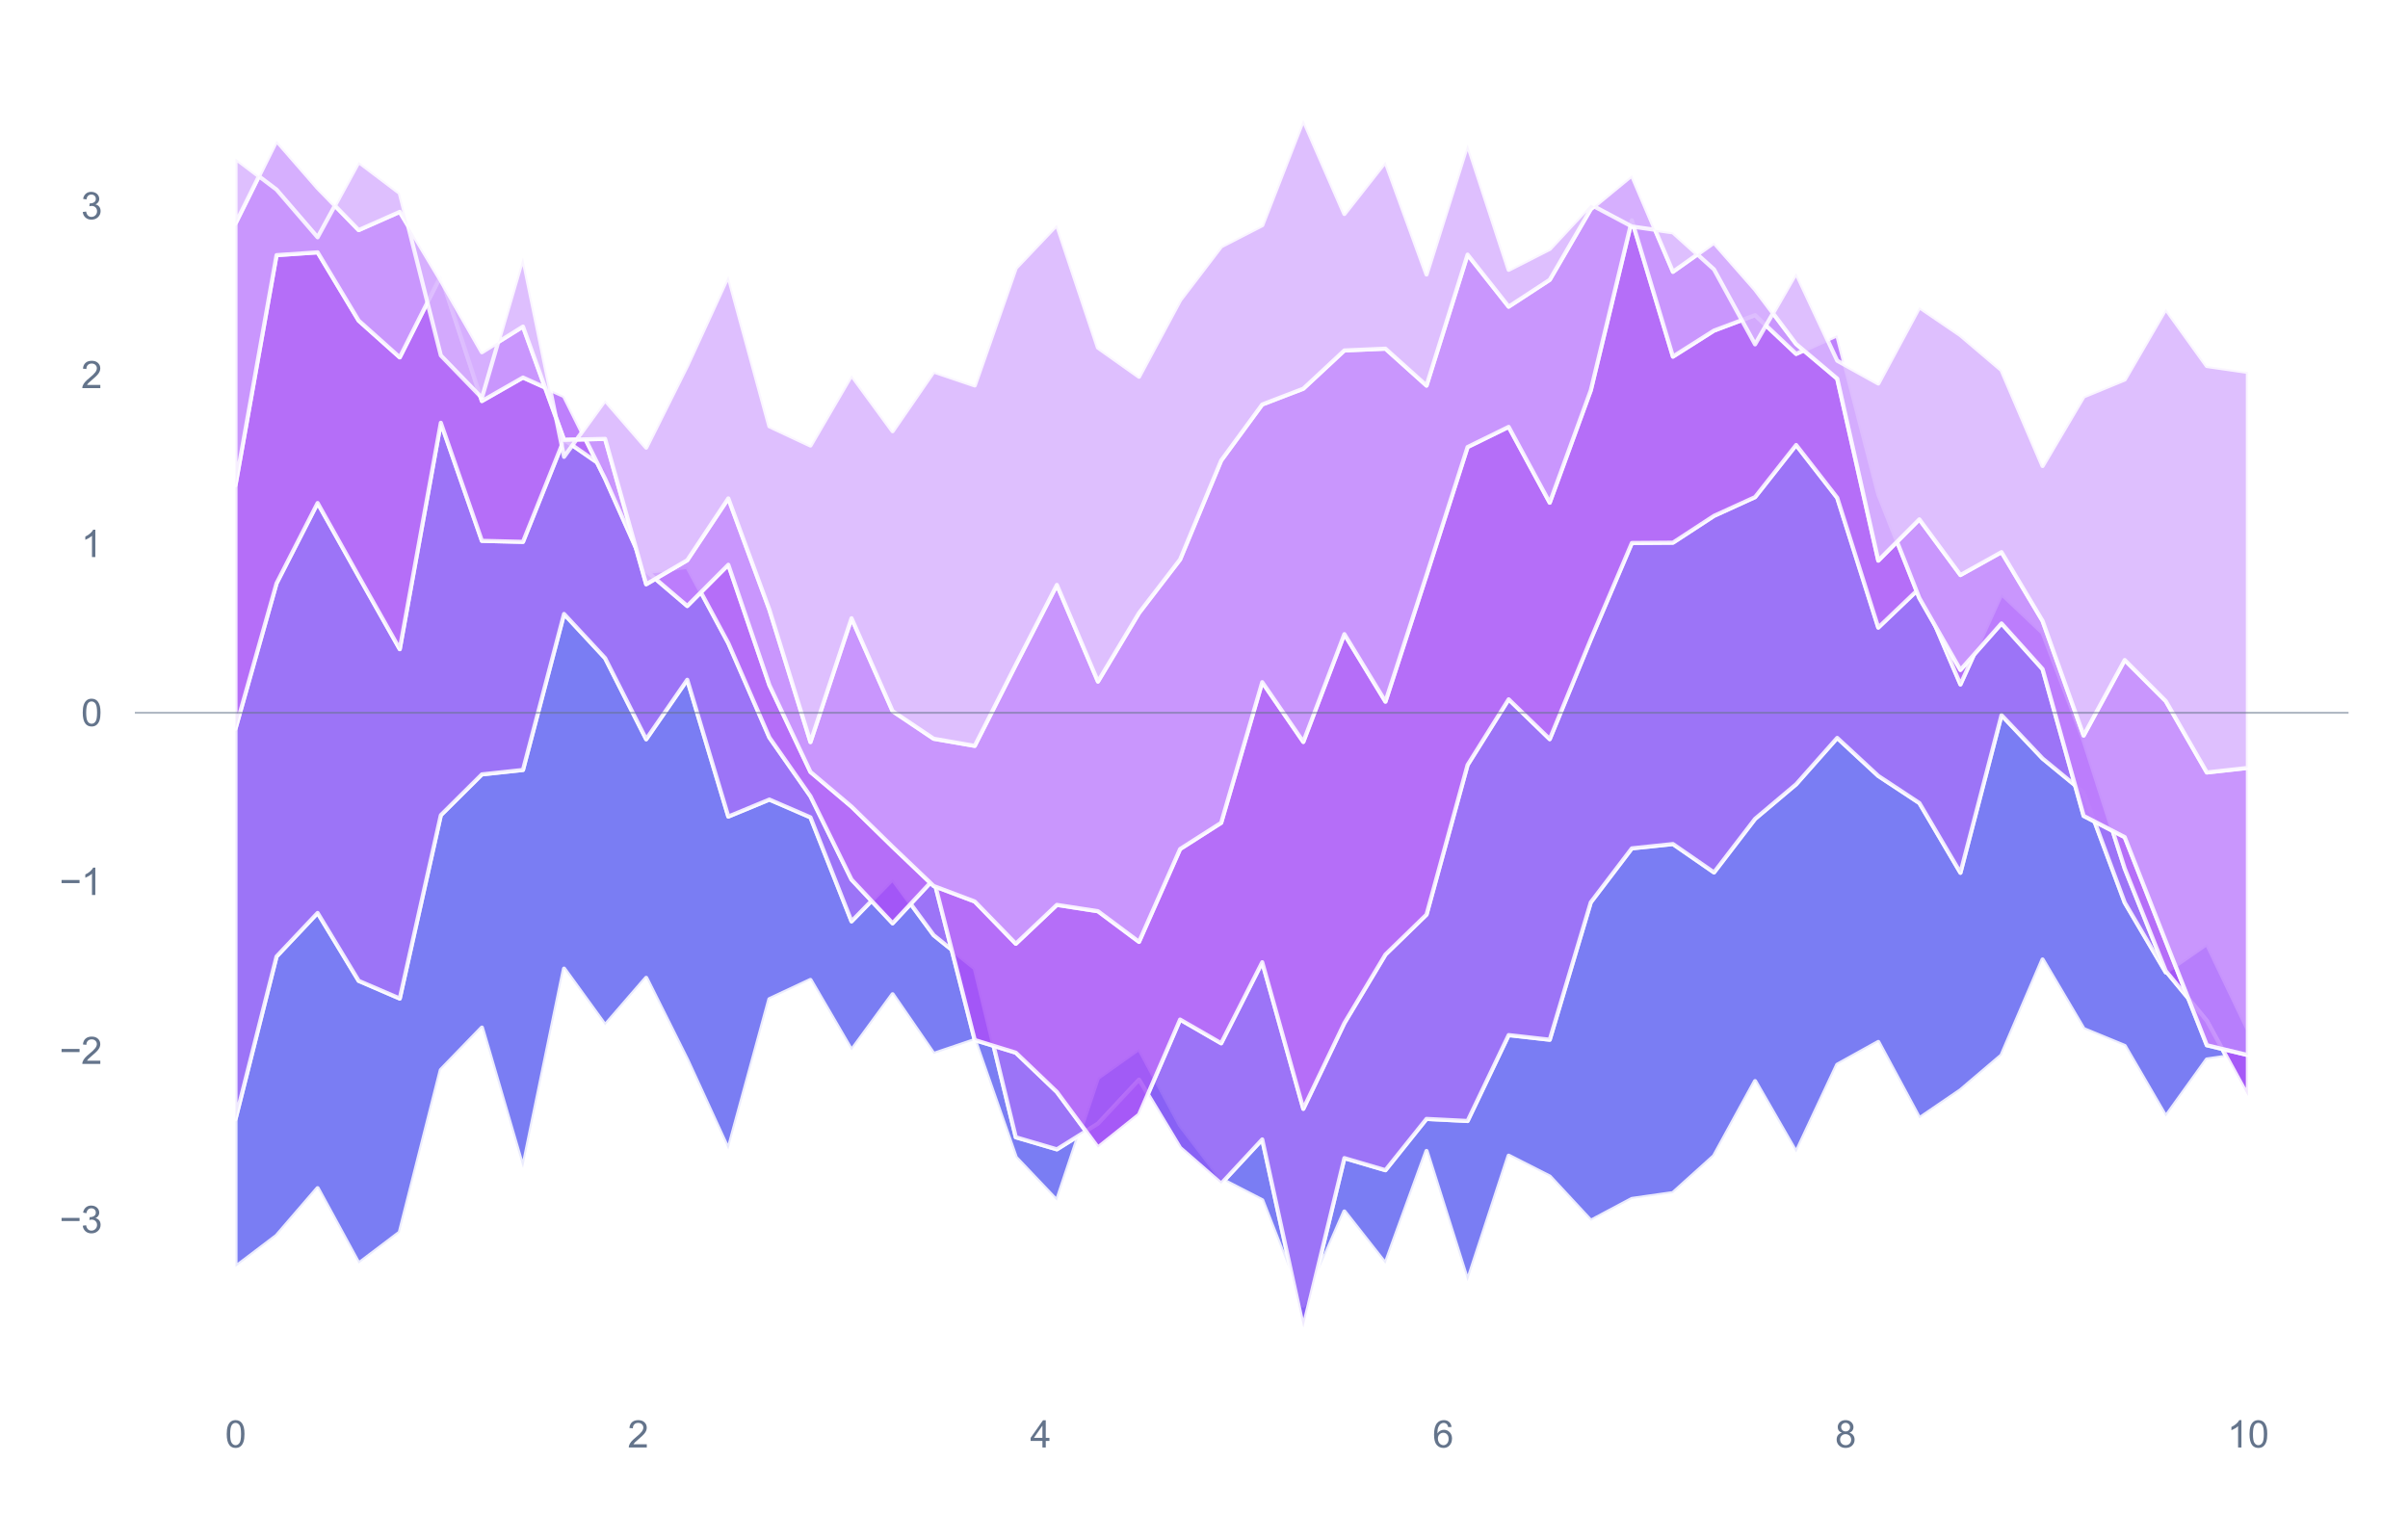 <?xml version="1.0" encoding="utf-8" standalone="no"?>
<!DOCTYPE svg PUBLIC "-//W3C//DTD SVG 1.1//EN"
  "http://www.w3.org/Graphics/SVG/1.1/DTD/svg11.dtd">
<svg xmlns:xlink="http://www.w3.org/1999/xlink" viewBox="0 0 583.201 366.791" xmlns="http://www.w3.org/2000/svg" version="1.1">
 <defs>
  <style type="text/css">*{stroke-linejoin: round; stroke-linecap: butt}</style>
 </defs>
 <g id="figure_1">
  <g id="patch_1">
   <path d="M 0 366.791 
L 583.201 366.791 
L 583.201 0 
L 0 0 
z
" style="fill: #ffffff"/>
  </g>
  <g id="axes_1">
   <g id="patch_2">
    <path d="M 32.661 336.16 
L 568.801 336.16 
L 568.801 14.4 
L 32.661 14.4 
z
" style="fill: #ffffff"/>
   </g>
   <g id="matplotlib.axis_1">
    <g id="xtick_1">
     <g id="line2d_1">
      <path d="M 57.031 336.16 
L 57.031 14.4 
" clip-path="url(#pf3844c2a01)" style="fill: none; stroke: #ffffff; stroke-width: 0.8; stroke-linecap: round"/>
     </g>
     <g id="text_1">
      <!-- 0 -->
      <g style="fill: #64748b" transform="translate(54.529 350.602) scale(0.09 -0.09)">
       <defs>
        <path id="ArialMT-30" d="M 266 2259 
Q 266 3072 433 3567 
Q 600 4063 929 4331 
Q 1259 4600 1759 4600 
Q 2128 4600 2406 4451 
Q 2684 4303 2865 4023 
Q 3047 3744 3150 3342 
Q 3253 2941 3253 2259 
Q 3253 1453 3087 958 
Q 2922 463 2592 192 
Q 2263 -78 1759 -78 
Q 1097 -78 719 397 
Q 266 969 266 2259 
z
M 844 2259 
Q 844 1131 1108 757 
Q 1372 384 1759 384 
Q 2147 384 2411 759 
Q 2675 1134 2675 2259 
Q 2675 3391 2411 3762 
Q 2147 4134 1753 4134 
Q 1366 4134 1134 3806 
Q 844 3388 844 2259 
z
" transform="scale(0.016)"/>
       </defs>
       <use xlink:href="#ArialMT-30"/>
      </g>
     </g>
    </g>
    <g id="xtick_2">
     <g id="line2d_2">
      <path d="M 154.511 336.16 
L 154.511 14.4 
" clip-path="url(#pf3844c2a01)" style="fill: none; stroke: #ffffff; stroke-width: 0.8; stroke-linecap: round"/>
     </g>
     <g id="text_2">
      <!-- 2 -->
      <g style="fill: #64748b" transform="translate(152.009 350.602) scale(0.09 -0.09)">
       <defs>
        <path id="ArialMT-32" d="M 3222 541 
L 3222 0 
L 194 0 
Q 188 203 259 391 
Q 375 700 629 1000 
Q 884 1300 1366 1694 
Q 2113 2306 2375 2664 
Q 2638 3022 2638 3341 
Q 2638 3675 2398 3904 
Q 2159 4134 1775 4134 
Q 1369 4134 1125 3890 
Q 881 3647 878 3216 
L 300 3275 
Q 359 3922 746 4261 
Q 1134 4600 1788 4600 
Q 2447 4600 2831 4234 
Q 3216 3869 3216 3328 
Q 3216 3053 3103 2787 
Q 2991 2522 2730 2228 
Q 2469 1934 1863 1422 
Q 1356 997 1212 845 
Q 1069 694 975 541 
L 3222 541 
z
" transform="scale(0.016)"/>
       </defs>
       <use xlink:href="#ArialMT-32"/>
      </g>
     </g>
    </g>
    <g id="xtick_3">
     <g id="line2d_3">
      <path d="M 251.991 336.16 
L 251.991 14.4 
" clip-path="url(#pf3844c2a01)" style="fill: none; stroke: #ffffff; stroke-width: 0.8; stroke-linecap: round"/>
     </g>
     <g id="text_3">
      <!-- 4 -->
      <g style="fill: #64748b" transform="translate(249.489 350.602) scale(0.09 -0.09)">
       <defs>
        <path id="ArialMT-34" d="M 2069 0 
L 2069 1097 
L 81 1097 
L 81 1613 
L 2172 4581 
L 2631 4581 
L 2631 1613 
L 3250 1613 
L 3250 1097 
L 2631 1097 
L 2631 0 
L 2069 0 
z
M 2069 1613 
L 2069 3678 
L 634 1613 
L 2069 1613 
z
" transform="scale(0.016)"/>
       </defs>
       <use xlink:href="#ArialMT-34"/>
      </g>
     </g>
    </g>
    <g id="xtick_4">
     <g id="line2d_4">
      <path d="M 349.471 336.16 
L 349.471 14.4 
" clip-path="url(#pf3844c2a01)" style="fill: none; stroke: #ffffff; stroke-width: 0.8; stroke-linecap: round"/>
     </g>
     <g id="text_4">
      <!-- 6 -->
      <g style="fill: #64748b" transform="translate(346.969 350.602) scale(0.09 -0.09)">
       <defs>
        <path id="ArialMT-36" d="M 3184 3459 
L 2625 3416 
Q 2550 3747 2413 3897 
Q 2184 4138 1850 4138 
Q 1581 4138 1378 3988 
Q 1113 3794 959 3422 
Q 806 3050 800 2363 
Q 1003 2672 1297 2822 
Q 1591 2972 1913 2972 
Q 2475 2972 2870 2558 
Q 3266 2144 3266 1488 
Q 3266 1056 3080 686 
Q 2894 316 2569 119 
Q 2244 -78 1831 -78 
Q 1128 -78 684 439 
Q 241 956 241 2144 
Q 241 3472 731 4075 
Q 1159 4600 1884 4600 
Q 2425 4600 2770 4297 
Q 3116 3994 3184 3459 
z
M 888 1484 
Q 888 1194 1011 928 
Q 1134 663 1356 523 
Q 1578 384 1822 384 
Q 2178 384 2434 671 
Q 2691 959 2691 1453 
Q 2691 1928 2437 2201 
Q 2184 2475 1800 2475 
Q 1419 2475 1153 2201 
Q 888 1928 888 1484 
z
" transform="scale(0.016)"/>
       </defs>
       <use xlink:href="#ArialMT-36"/>
      </g>
     </g>
    </g>
    <g id="xtick_5">
     <g id="line2d_5">
      <path d="M 446.951 336.16 
L 446.951 14.4 
" clip-path="url(#pf3844c2a01)" style="fill: none; stroke: #ffffff; stroke-width: 0.8; stroke-linecap: round"/>
     </g>
     <g id="text_5">
      <!-- 8 -->
      <g style="fill: #64748b" transform="translate(444.449 350.602) scale(0.09 -0.09)">
       <defs>
        <path id="ArialMT-38" d="M 1131 2484 
Q 781 2613 612 2850 
Q 444 3088 444 3419 
Q 444 3919 803 4259 
Q 1163 4600 1759 4600 
Q 2359 4600 2725 4251 
Q 3091 3903 3091 3403 
Q 3091 3084 2923 2848 
Q 2756 2613 2416 2484 
Q 2838 2347 3058 2040 
Q 3278 1734 3278 1309 
Q 3278 722 2862 322 
Q 2447 -78 1769 -78 
Q 1091 -78 675 323 
Q 259 725 259 1325 
Q 259 1772 486 2073 
Q 713 2375 1131 2484 
z
M 1019 3438 
Q 1019 3113 1228 2906 
Q 1438 2700 1772 2700 
Q 2097 2700 2305 2904 
Q 2513 3109 2513 3406 
Q 2513 3716 2298 3927 
Q 2084 4138 1766 4138 
Q 1444 4138 1231 3931 
Q 1019 3725 1019 3438 
z
M 838 1322 
Q 838 1081 952 856 
Q 1066 631 1291 507 
Q 1516 384 1775 384 
Q 2178 384 2440 643 
Q 2703 903 2703 1303 
Q 2703 1709 2433 1975 
Q 2163 2241 1756 2241 
Q 1359 2241 1098 1978 
Q 838 1716 838 1322 
z
" transform="scale(0.016)"/>
       </defs>
       <use xlink:href="#ArialMT-38"/>
      </g>
     </g>
    </g>
    <g id="xtick_6">
     <g id="line2d_6">
      <path d="M 544.431 336.16 
L 544.431 14.4 
" clip-path="url(#pf3844c2a01)" style="fill: none; stroke: #ffffff; stroke-width: 0.8; stroke-linecap: round"/>
     </g>
     <g id="text_6">
      <!-- 10 -->
      <g style="fill: #64748b" transform="translate(539.427 350.602) scale(0.09 -0.09)">
       <defs>
        <path id="ArialMT-31" d="M 2384 0 
L 1822 0 
L 1822 3584 
Q 1619 3391 1289 3197 
Q 959 3003 697 2906 
L 697 3450 
Q 1169 3672 1522 3987 
Q 1875 4303 2022 4600 
L 2384 4600 
L 2384 0 
z
" transform="scale(0.016)"/>
       </defs>
       <use xlink:href="#ArialMT-31"/>
       <use xlink:href="#ArialMT-30" transform="translate(55.615 0)"/>
      </g>
     </g>
    </g>
   </g>
   <g id="matplotlib.axis_2">
    <g id="ytick_1">
     <g id="line2d_7">
      <path d="M 32.661 295.407 
L 568.801 295.407 
" clip-path="url(#pf3844c2a01)" style="fill: none; stroke: #ffffff; stroke-width: 0.8; stroke-linecap: round"/>
     </g>
     <g id="text_7">
      <!-- −3 -->
      <g style="fill: #64748b" transform="translate(14.4 298.628) scale(0.09 -0.09)">
       <defs>
        <path id="ArialMT-2212" d="M 3381 1997 
L 356 1997 
L 356 2522 
L 3381 2522 
L 3381 1997 
z
" transform="scale(0.016)"/>
        <path id="ArialMT-33" d="M 269 1209 
L 831 1284 
Q 928 806 1161 595 
Q 1394 384 1728 384 
Q 2125 384 2398 659 
Q 2672 934 2672 1341 
Q 2672 1728 2419 1979 
Q 2166 2231 1775 2231 
Q 1616 2231 1378 2169 
L 1441 2663 
Q 1497 2656 1531 2656 
Q 1891 2656 2178 2843 
Q 2466 3031 2466 3422 
Q 2466 3731 2256 3934 
Q 2047 4138 1716 4138 
Q 1388 4138 1169 3931 
Q 950 3725 888 3313 
L 325 3413 
Q 428 3978 793 4289 
Q 1159 4600 1703 4600 
Q 2078 4600 2393 4439 
Q 2709 4278 2876 4000 
Q 3044 3722 3044 3409 
Q 3044 3113 2884 2869 
Q 2725 2625 2413 2481 
Q 2819 2388 3044 2092 
Q 3269 1797 3269 1353 
Q 3269 753 2831 336 
Q 2394 -81 1725 -81 
Q 1122 -81 723 278 
Q 325 638 269 1209 
z
" transform="scale(0.016)"/>
       </defs>
       <use xlink:href="#ArialMT-2212"/>
       <use xlink:href="#ArialMT-33" transform="translate(58.398 0)"/>
      </g>
     </g>
    </g>
    <g id="ytick_2">
     <g id="line2d_8">
      <path d="M 32.661 254.484 
L 568.801 254.484 
" clip-path="url(#pf3844c2a01)" style="fill: none; stroke: #ffffff; stroke-width: 0.8; stroke-linecap: round"/>
     </g>
     <g id="text_8">
      <!-- −2 -->
      <g style="fill: #64748b" transform="translate(14.4 257.705) scale(0.09 -0.09)">
       <use xlink:href="#ArialMT-2212"/>
       <use xlink:href="#ArialMT-32" transform="translate(58.398 0)"/>
      </g>
     </g>
    </g>
    <g id="ytick_3">
     <g id="line2d_9">
      <path d="M 32.661 213.56 
L 568.801 213.56 
" clip-path="url(#pf3844c2a01)" style="fill: none; stroke: #ffffff; stroke-width: 0.8; stroke-linecap: round"/>
     </g>
     <g id="text_9">
      <!-- −1 -->
      <g style="fill: #64748b" transform="translate(14.4 216.781) scale(0.09 -0.09)">
       <use xlink:href="#ArialMT-2212"/>
       <use xlink:href="#ArialMT-31" transform="translate(58.398 0)"/>
      </g>
     </g>
    </g>
    <g id="ytick_4">
     <g id="line2d_10">
      <path d="M 32.661 172.637 
L 568.801 172.637 
" clip-path="url(#pf3844c2a01)" style="fill: none; stroke: #ffffff; stroke-width: 0.8; stroke-linecap: round"/>
     </g>
     <g id="text_10">
      <!-- 0 -->
      <g style="fill: #64748b" transform="translate(19.657 175.858) scale(0.09 -0.09)">
       <use xlink:href="#ArialMT-30"/>
      </g>
     </g>
    </g>
    <g id="ytick_5">
     <g id="line2d_11">
      <path d="M 32.661 131.713 
L 568.801 131.713 
" clip-path="url(#pf3844c2a01)" style="fill: none; stroke: #ffffff; stroke-width: 0.8; stroke-linecap: round"/>
     </g>
     <g id="text_11">
      <!-- 1 -->
      <g style="fill: #64748b" transform="translate(19.657 134.934) scale(0.09 -0.09)">
       <use xlink:href="#ArialMT-31"/>
      </g>
     </g>
    </g>
    <g id="ytick_6">
     <g id="line2d_12">
      <path d="M 32.661 90.79 
L 568.801 90.79 
" clip-path="url(#pf3844c2a01)" style="fill: none; stroke: #ffffff; stroke-width: 0.8; stroke-linecap: round"/>
     </g>
     <g id="text_12">
      <!-- 2 -->
      <g style="fill: #64748b" transform="translate(19.657 94.011) scale(0.09 -0.09)">
       <use xlink:href="#ArialMT-32"/>
      </g>
     </g>
    </g>
    <g id="ytick_7">
     <g id="line2d_13">
      <path d="M 32.661 49.866 
L 568.801 49.866 
" clip-path="url(#pf3844c2a01)" style="fill: none; stroke: #ffffff; stroke-width: 0.8; stroke-linecap: round"/>
     </g>
     <g id="text_13">
      <!-- 3 -->
      <g style="fill: #64748b" transform="translate(19.657 53.087) scale(0.09 -0.09)">
       <use xlink:href="#ArialMT-33"/>
      </g>
     </g>
    </g>
   </g>
   <g id="FillBetweenPolyCollection_1">
    <defs>
     <path id="m7efaa37fa3" d="M 57.031 -95.695 
L 57.031 -59.906 
L 66.978 -67.451 
L 76.925 -78.995 
L 86.872 -60.735 
L 96.819 -68.264 
L 106.766 -107.615 
L 116.713 -117.889 
L 126.66 -83.876 
L 136.607 -132.172 
L 146.554 -118.448 
L 156.501 -129.939 
L 166.448 -110.009 
L 176.395 -88.344 
L 186.342 -124.765 
L 196.289 -129.426 
L 206.235 -112.369 
L 216.182 -125.961 
L 226.129 -111.506 
L 236.076 -114.872 
L 246.023 -86.423 
L 255.97 -75.95 
L 265.917 -105.711 
L 275.864 -112.767 
L 285.811 -94.209 
L 295.758 -81.18 
L 305.705 -76.062 
L 315.652 -50.543 
L 325.599 -73.346 
L 335.546 -60.687 
L 345.493 -88.01 
L 355.44 -56.497 
L 365.387 -86.862 
L 375.333 -81.805 
L 385.28 -71.085 
L 395.227 -76.381 
L 405.174 -77.798 
L 415.121 -86.769 
L 425.068 -104.929 
L 435.015 -87.644 
L 444.962 -108.884 
L 454.909 -114.408 
L 464.856 -95.909 
L 474.803 -102.69 
L 484.75 -111.15 
L 494.697 -134.387 
L 504.644 -117.536 
L 514.591 -113.44 
L 524.538 -96.323 
L 534.484 -110.16 
L 544.431 -111.602 
L 544.431 -117.365 
L 544.431 -117.365 
L 534.484 -138.153 
L 524.538 -131.263 
L 514.591 -148.173 
L 504.644 -174.882 
L 494.697 -183.062 
L 484.75 -193.567 
L 474.803 -155.394 
L 464.856 -172.284 
L 454.909 -178.846 
L 444.962 -188.055 
L 435.015 -176.831 
L 425.068 -168.447 
L 415.121 -155.472 
L 405.174 -162.347 
L 395.227 -161.307 
L 385.28 -148.234 
L 375.333 -114.951 
L 365.387 -116.075 
L 355.44 -95.272 
L 345.493 -95.772 
L 335.546 -83.347 
L 325.599 -86.276 
L 315.652 -45.256 
L 305.705 -90.8 
L 295.758 -80.085 
L 285.811 -88.747 
L 275.864 -105.271 
L 265.917 -94.627 
L 255.97 -88.402 
L 246.023 -91.331 
L 236.076 -132.256 
L 226.129 -140.267 
L 216.182 -153.824 
L 206.235 -143.621 
L 196.289 -168.813 
L 186.342 -173.123 
L 176.395 -169.004 
L 166.448 -202.135 
L 156.501 -187.729 
L 146.554 -207.372 
L 136.607 -218.078 
L 126.66 -180.295 
L 116.713 -179.222 
L 106.766 -169.34 
L 96.819 -124.929 
L 86.872 -129.215 
L 76.925 -145.656 
L 66.978 -135.113 
L 57.031 -95.695 
z
" style="stroke: #ffffff; stroke-opacity: 0.85"/>
    </defs>
    <g clip-path="url(#pf3844c2a01)">
     <use xlink:href="#m7efaa37fa3" x="0" y="366.791" style="fill: #6366f1; fill-opacity: 0.85; stroke: #ffffff; stroke-opacity: 0.85"/>
    </g>
   </g>
   <g id="FillBetweenPolyCollection_2">
    <defs>
     <path id="m7f6cc16b0d" d="M 57.031 -190.272 
L 57.031 -95.695 
L 66.978 -135.113 
L 76.925 -145.656 
L 86.872 -129.215 
L 96.819 -124.929 
L 106.766 -169.34 
L 116.713 -179.222 
L 126.66 -180.295 
L 136.607 -218.078 
L 146.554 -207.372 
L 156.501 -187.729 
L 166.448 -202.135 
L 176.395 -169.004 
L 186.342 -173.123 
L 196.289 -168.813 
L 206.235 -143.621 
L 216.182 -153.824 
L 226.129 -140.267 
L 236.076 -132.256 
L 246.023 -91.331 
L 255.97 -88.402 
L 265.917 -94.627 
L 275.864 -105.271 
L 285.811 -88.747 
L 295.758 -80.085 
L 305.705 -90.8 
L 315.652 -45.256 
L 325.599 -86.276 
L 335.546 -83.347 
L 345.493 -95.772 
L 355.44 -95.272 
L 365.387 -116.075 
L 375.333 -114.951 
L 385.28 -148.234 
L 395.227 -161.307 
L 405.174 -162.347 
L 415.121 -155.472 
L 425.068 -168.447 
L 435.015 -176.831 
L 444.962 -188.055 
L 454.909 -178.846 
L 464.856 -172.284 
L 474.803 -155.394 
L 484.75 -193.567 
L 494.697 -183.062 
L 504.644 -174.882 
L 514.591 -148.173 
L 524.538 -131.263 
L 534.484 -138.153 
L 544.431 -117.365 
L 544.431 -101.319 
L 544.431 -101.319 
L 534.484 -119.545 
L 524.538 -131.588 
L 514.591 -156.433 
L 504.644 -187.392 
L 494.697 -213.516 
L 484.75 -222.938 
L 474.803 -201.01 
L 464.856 -224.283 
L 454.909 -214.782 
L 444.962 -246.214 
L 435.015 -259.003 
L 425.068 -246.378 
L 415.121 -241.842 
L 405.174 -235.345 
L 395.227 -235.272 
L 385.28 -211.93 
L 375.333 -187.757 
L 365.387 -197.406 
L 355.44 -181.508 
L 345.493 -145.256 
L 335.546 -135.579 
L 325.599 -118.979 
L 315.652 -98.22 
L 305.705 -133.722 
L 295.758 -114.096 
L 285.811 -119.836 
L 275.864 -96.791 
L 265.917 -88.841 
L 255.97 -102.302 
L 246.023 -111.813 
L 236.076 -114.876 
L 226.129 -153.837 
L 216.182 -143.151 
L 206.235 -153.743 
L 196.289 -173.924 
L 186.342 -188.154 
L 176.395 -210.998 
L 166.448 -229.481 
L 156.501 -228.214 
L 146.554 -253.431 
L 136.607 -260.331 
L 126.66 -235.546 
L 116.713 -235.792 
L 106.766 -264.385 
L 96.819 -209.555 
L 86.872 -227.184 
L 76.925 -244.949 
L 66.978 -225.498 
L 57.031 -190.272 
z
" style="stroke: #ffffff; stroke-opacity: 0.85"/>
    </defs>
    <g clip-path="url(#pf3844c2a01)">
     <use xlink:href="#m7f6cc16b0d" x="0" y="366.791" style="fill: #8b5cf6; fill-opacity: 0.85; stroke: #ffffff; stroke-opacity: 0.85"/>
    </g>
   </g>
   <g id="FillBetweenPolyCollection_3">
    <defs>
     <path id="ma689f31988" d="M 57.031 -249.231 
L 57.031 -190.272 
L 66.978 -225.498 
L 76.925 -244.949 
L 86.872 -227.184 
L 96.819 -209.555 
L 106.766 -264.385 
L 116.713 -235.792 
L 126.66 -235.546 
L 136.607 -260.331 
L 146.554 -253.431 
L 156.501 -228.214 
L 166.448 -229.481 
L 176.395 -210.998 
L 186.342 -188.154 
L 196.289 -173.924 
L 206.235 -153.743 
L 216.182 -143.151 
L 226.129 -153.837 
L 236.076 -114.876 
L 246.023 -111.813 
L 255.97 -102.302 
L 265.917 -88.841 
L 275.864 -96.791 
L 285.811 -119.836 
L 295.758 -114.096 
L 305.705 -133.722 
L 315.652 -98.22 
L 325.599 -118.979 
L 335.546 -135.579 
L 345.493 -145.256 
L 355.44 -181.508 
L 365.387 -197.406 
L 375.333 -187.757 
L 385.28 -211.93 
L 395.227 -235.272 
L 405.174 -235.345 
L 415.121 -241.842 
L 425.068 -246.378 
L 435.015 -259.003 
L 444.962 -246.214 
L 454.909 -214.782 
L 464.856 -224.283 
L 474.803 -201.01 
L 484.75 -222.938 
L 494.697 -213.516 
L 504.644 -187.392 
L 514.591 -156.433 
L 524.538 -131.588 
L 534.484 -119.545 
L 544.431 -101.319 
L 544.431 -111.226 
L 544.431 -111.226 
L 534.484 -113.612 
L 524.538 -138.76 
L 514.591 -164.024 
L 504.644 -169.161 
L 494.697 -204.716 
L 484.75 -215.776 
L 474.803 -204.524 
L 464.856 -221.939 
L 454.909 -247.082 
L 444.962 -285.601 
L 435.015 -281.072 
L 425.068 -290.457 
L 415.121 -286.717 
L 405.174 -280.418 
L 395.227 -313.436 
L 385.28 -272.26 
L 375.333 -245.031 
L 365.387 -263.396 
L 355.44 -258.51 
L 345.493 -227.458 
L 335.546 -196.85 
L 325.599 -213.193 
L 315.652 -187.091 
L 305.705 -201.552 
L 295.758 -167.489 
L 285.811 -161.14 
L 275.864 -138.661 
L 265.917 -146.077 
L 255.97 -147.614 
L 246.023 -138.198 
L 236.076 -148.431 
L 226.129 -152.186 
L 216.182 -161.676 
L 206.235 -171.409 
L 196.289 -179.812 
L 186.342 -200.836 
L 176.395 -229.995 
L 166.448 -220.008 
L 156.501 -228.497 
L 146.554 -250.831 
L 136.607 -270.858 
L 126.66 -275.344 
L 116.713 -269.659 
L 106.766 -299.996 
L 96.819 -280.235 
L 86.872 -289.124 
L 76.925 -305.67 
L 66.978 -304.992 
L 57.031 -249.231 
z
" style="stroke: #ffffff; stroke-opacity: 0.85"/>
    </defs>
    <g clip-path="url(#pf3844c2a01)">
     <use xlink:href="#ma689f31988" x="0" y="366.791" style="fill: #a855f7; fill-opacity: 0.85; stroke: #ffffff; stroke-opacity: 0.85"/>
    </g>
   </g>
   <g id="FillBetweenPolyCollection_4">
    <defs>
     <path id="ma8b8fda558" d="M 57.031 -312.638 
L 57.031 -249.231 
L 66.978 -304.992 
L 76.925 -305.67 
L 86.872 -289.124 
L 96.819 -280.235 
L 106.766 -299.996 
L 116.713 -269.659 
L 126.66 -275.344 
L 136.607 -270.858 
L 146.554 -250.831 
L 156.501 -228.497 
L 166.448 -220.008 
L 176.395 -229.995 
L 186.342 -200.836 
L 196.289 -179.812 
L 206.235 -171.409 
L 216.182 -161.676 
L 226.129 -152.186 
L 236.076 -148.431 
L 246.023 -138.198 
L 255.97 -147.614 
L 265.917 -146.077 
L 275.864 -138.661 
L 285.811 -161.14 
L 295.758 -167.489 
L 305.705 -201.552 
L 315.652 -187.091 
L 325.599 -213.193 
L 335.546 -196.85 
L 345.493 -227.458 
L 355.44 -258.51 
L 365.387 -263.396 
L 375.333 -245.031 
L 385.28 -272.26 
L 395.227 -313.436 
L 405.174 -280.418 
L 415.121 -286.717 
L 425.068 -290.457 
L 435.015 -281.072 
L 444.962 -285.601 
L 454.909 -247.082 
L 464.856 -221.939 
L 474.803 -204.524 
L 484.75 -215.776 
L 494.697 -204.716 
L 504.644 -169.161 
L 514.591 -164.024 
L 524.538 -138.76 
L 534.484 -113.612 
L 544.431 -111.226 
L 544.431 -180.797 
L 544.431 -180.797 
L 534.484 -179.688 
L 524.538 -196.976 
L 514.591 -206.924 
L 504.644 -188.632 
L 494.697 -216.394 
L 484.75 -233.051 
L 474.803 -227.51 
L 464.856 -240.99 
L 454.909 -231.005 
L 444.962 -275.064 
L 435.015 -283.463 
L 425.068 -296.694 
L 415.121 -308.01 
L 405.174 -300.963 
L 395.227 -324.333 
L 385.28 -316.145 
L 375.333 -299.012 
L 365.387 -292.516 
L 355.44 -305.114 
L 345.493 -273.397 
L 335.546 -282.337 
L 325.599 -281.906 
L 315.652 -272.64 
L 305.705 -268.82 
L 295.758 -255.238 
L 285.811 -231.271 
L 275.864 -218.319 
L 265.917 -201.71 
L 255.97 -225.117 
L 246.023 -205.758 
L 236.076 -186.13 
L 226.129 -187.857 
L 216.182 -194.534 
L 206.235 -217.045 
L 196.289 -187.056 
L 186.342 -219.109 
L 176.395 -246.068 
L 166.448 -231.089 
L 156.501 -225.273 
L 146.554 -260.487 
L 136.607 -260.251 
L 126.66 -287.687 
L 116.713 -281.479 
L 106.766 -298.853 
L 96.819 -315.468 
L 86.872 -311.058 
L 76.925 -321.281 
L 66.978 -332.702 
L 57.031 -312.638 
z
" style="stroke: #ffffff; stroke-opacity: 0.85"/>
    </defs>
    <g clip-path="url(#pf3844c2a01)">
     <use xlink:href="#ma8b8fda558" x="0" y="366.791" style="fill: #c084fc; fill-opacity: 0.85; stroke: #ffffff; stroke-opacity: 0.85"/>
    </g>
   </g>
   <g id="FillBetweenPolyCollection_5">
    <defs>
     <path id="m09306d1d7c" d="M 57.031 -328.402 
L 57.031 -312.638 
L 66.978 -332.702 
L 76.925 -321.281 
L 86.872 -311.058 
L 96.819 -315.468 
L 106.766 -298.853 
L 116.713 -281.479 
L 126.66 -287.687 
L 136.607 -260.251 
L 146.554 -260.487 
L 156.501 -225.273 
L 166.448 -231.089 
L 176.395 -246.068 
L 186.342 -219.109 
L 196.289 -187.056 
L 206.235 -217.045 
L 216.182 -194.534 
L 226.129 -187.857 
L 236.076 -186.13 
L 246.023 -205.758 
L 255.97 -225.117 
L 265.917 -201.71 
L 275.864 -218.319 
L 285.811 -231.271 
L 295.758 -255.238 
L 305.705 -268.82 
L 315.652 -272.64 
L 325.599 -281.906 
L 335.546 -282.337 
L 345.493 -273.397 
L 355.44 -305.114 
L 365.387 -292.516 
L 375.333 -299.012 
L 385.28 -316.145 
L 395.227 -324.333 
L 405.174 -300.963 
L 415.121 -308.01 
L 425.068 -296.694 
L 435.015 -283.463 
L 444.962 -275.064 
L 454.909 -231.005 
L 464.856 -240.99 
L 474.803 -227.51 
L 484.75 -233.051 
L 494.697 -216.394 
L 504.644 -188.632 
L 514.591 -206.924 
L 524.538 -196.976 
L 534.484 -179.688 
L 544.431 -180.797 
L 544.431 -276.706 
L 544.431 -276.706 
L 534.484 -278.148 
L 524.538 -291.985 
L 514.591 -274.868 
L 504.644 -270.772 
L 494.697 -253.921 
L 484.75 -277.158 
L 474.803 -285.618 
L 464.856 -292.399 
L 454.909 -273.9 
L 444.962 -279.425 
L 435.015 -300.664 
L 425.068 -283.38 
L 415.121 -301.539 
L 405.174 -310.51 
L 395.227 -311.928 
L 385.28 -317.223 
L 375.333 -306.504 
L 365.387 -301.446 
L 355.44 -331.811 
L 345.493 -300.298 
L 335.546 -327.621 
L 325.599 -314.963 
L 315.652 -337.765 
L 305.705 -312.246 
L 295.758 -307.128 
L 285.811 -294.099 
L 275.864 -275.541 
L 265.917 -282.597 
L 255.97 -312.358 
L 246.023 -301.885 
L 236.076 -273.436 
L 226.129 -276.802 
L 216.182 -262.347 
L 206.235 -275.939 
L 196.289 -258.882 
L 186.342 -263.543 
L 176.395 -299.964 
L 166.448 -278.299 
L 156.501 -258.369 
L 146.554 -269.86 
L 136.607 -256.137 
L 126.66 -304.433 
L 116.713 -270.419 
L 106.766 -280.693 
L 96.819 -320.045 
L 86.872 -327.573 
L 76.925 -309.313 
L 66.978 -320.858 
L 57.031 -328.402 
z
" style="stroke: #ffffff; stroke-opacity: 0.85"/>
    </defs>
    <g clip-path="url(#pf3844c2a01)">
     <use xlink:href="#m09306d1d7c" x="0" y="366.791" style="fill: #d8b4fe; fill-opacity: 0.85; stroke: #ffffff; stroke-opacity: 0.85"/>
    </g>
   </g>
   <g id="line2d_14">
    <path d="M 32.661 172.637 
L 568.801 172.637 
" clip-path="url(#pf3844c2a01)" style="fill: none; stroke: #64748b; stroke-opacity: 0.5; stroke-width: 0.5; stroke-linecap: round"/>
   </g>
  </g>
 </g>
 <defs>
  <clipPath id="pf3844c2a01">
   <rect x="32.661" y="14.4" width="536.14" height="321.76"/>
  </clipPath>
 </defs>
</svg>
